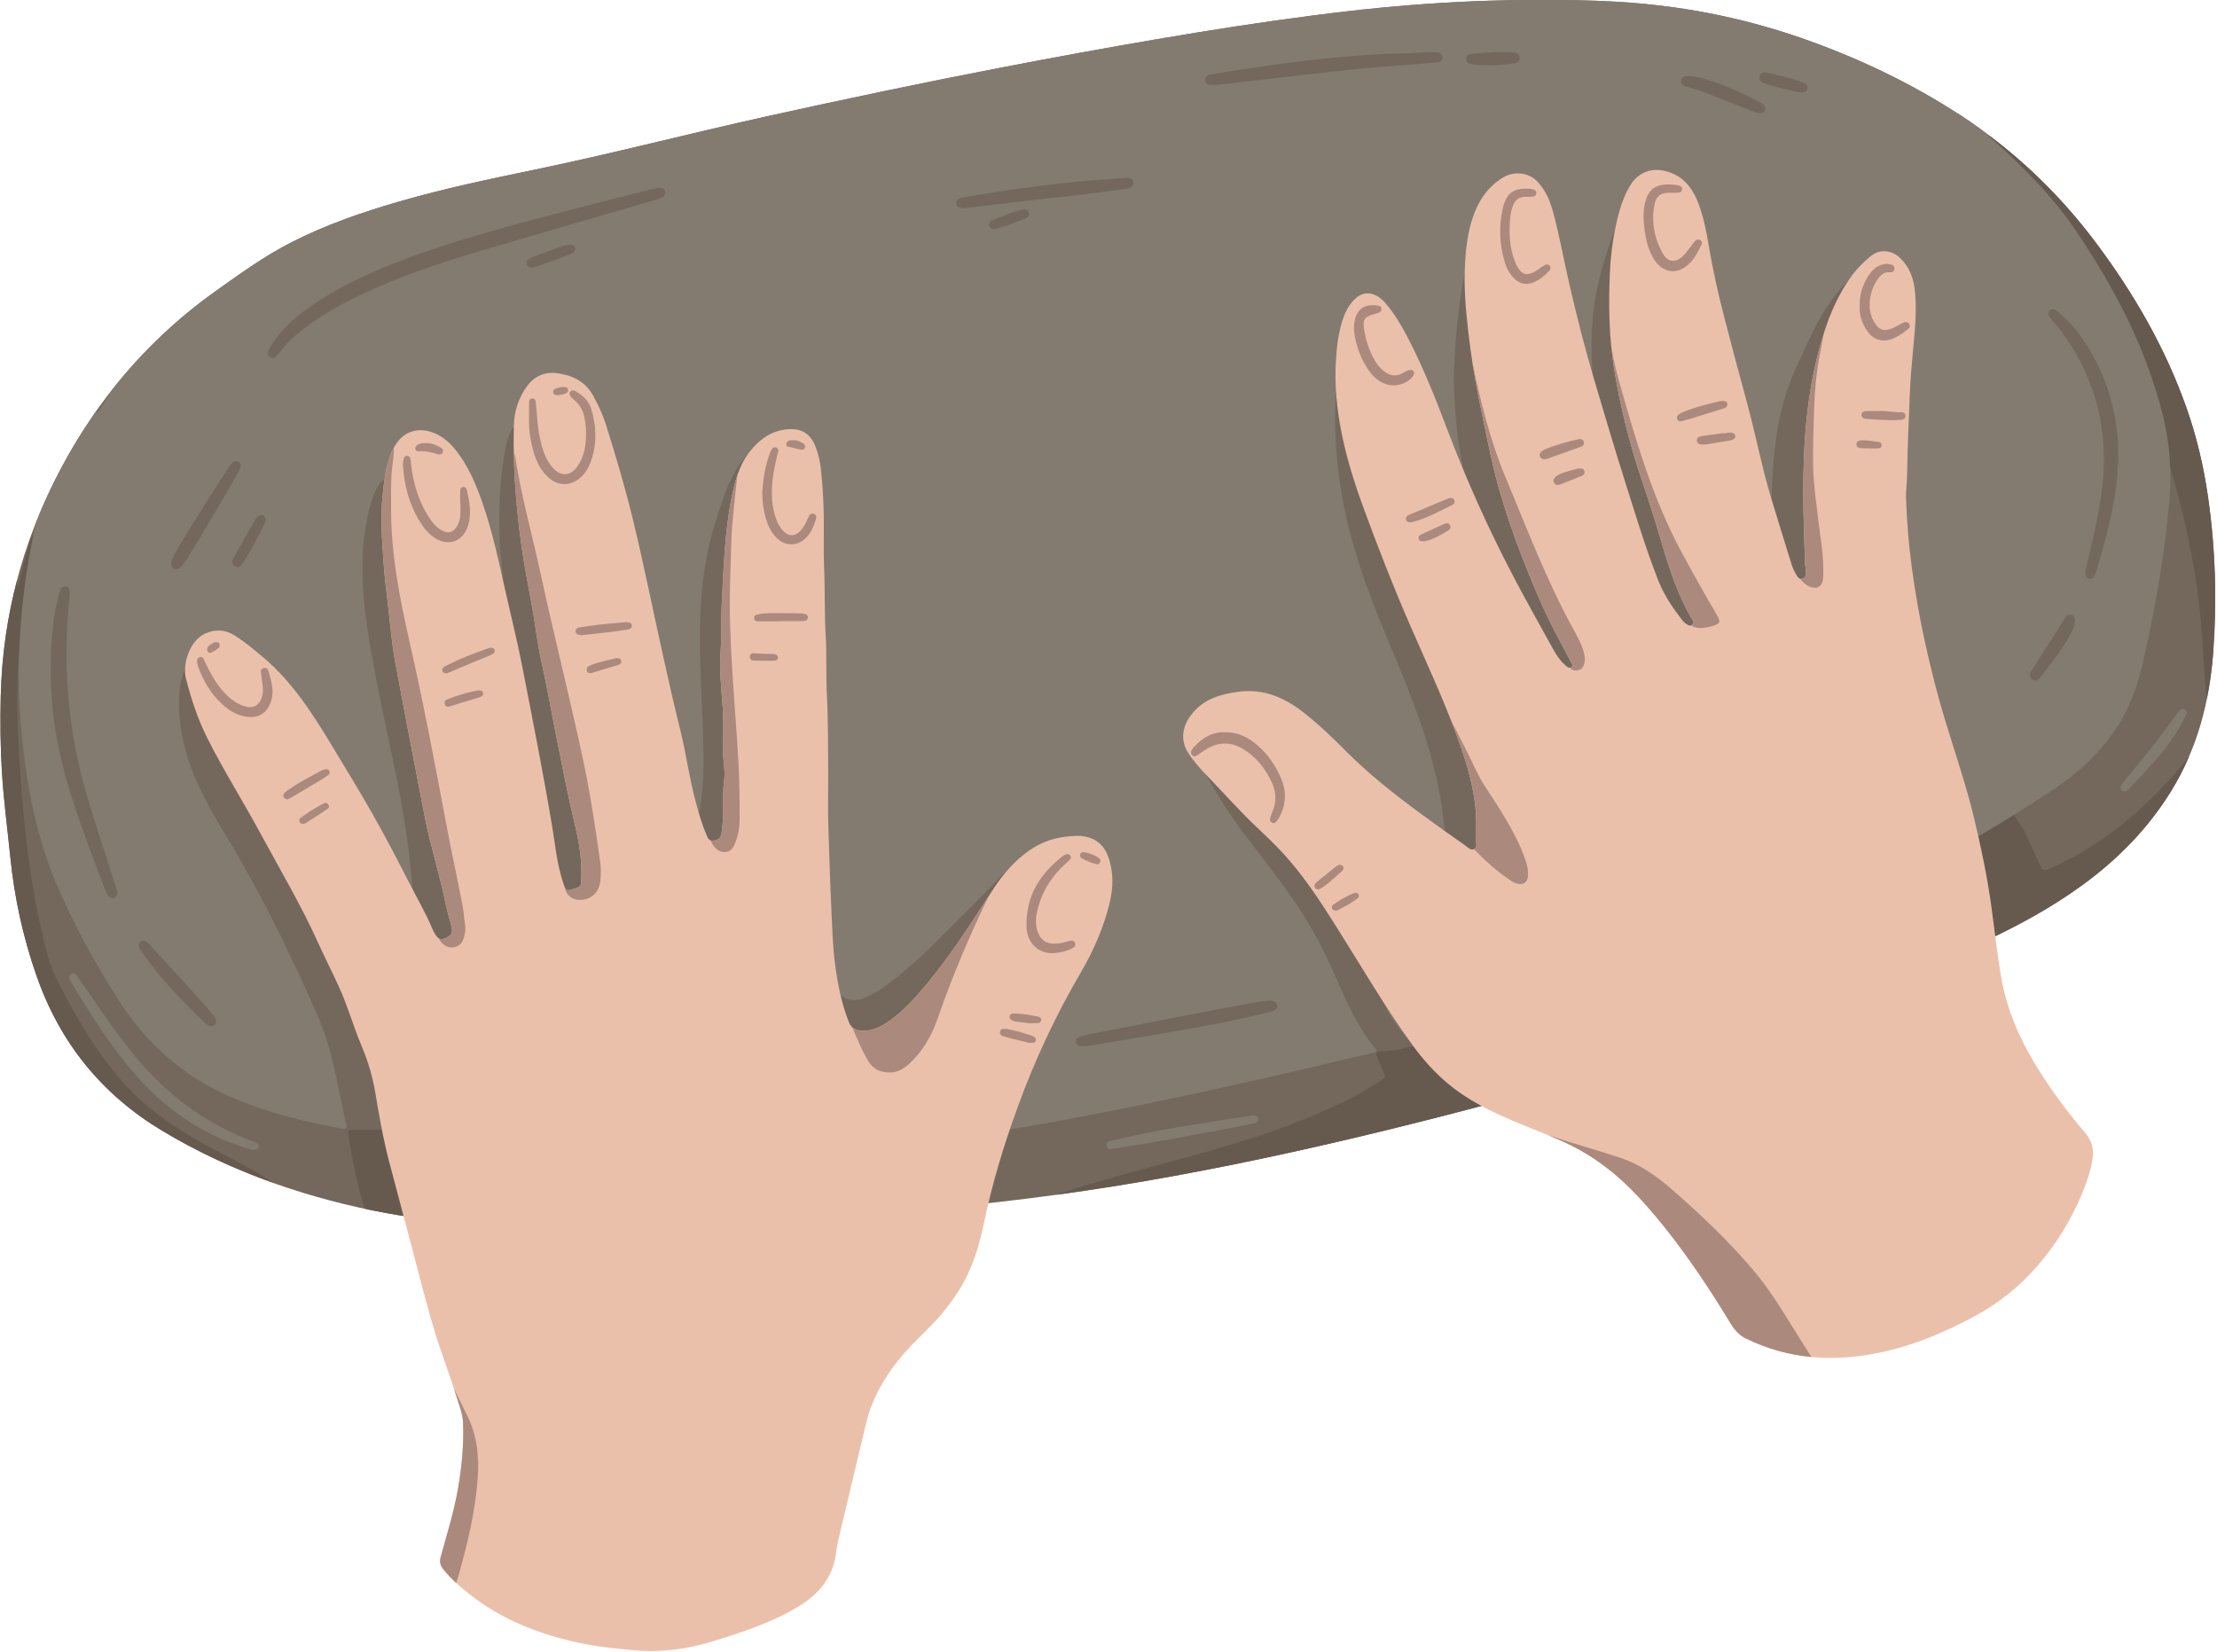 <?xml version="1.0" encoding="UTF-8"?>
<!DOCTYPE svg PUBLIC '-//W3C//DTD SVG 1.0//EN'
          'http://www.w3.org/TR/2001/REC-SVG-20010904/DTD/svg10.dtd'>
<svg height="373.0" preserveAspectRatio="xMidYMid meet" version="1.0" viewBox="-0.1 -0.0 500.5 373.0" width="500.5" xmlns="http://www.w3.org/2000/svg" xmlns:xlink="http://www.w3.org/1999/xlink" zoomAndPan="magnify"
><g id="change1_1"
  ><path d="M499.54,147.373c-0.822,11.108-3.59,21.665-9.505,31.248 c-5.271,8.539-12.172,15.525-20.271,21.381c-8.793,6.358-18.424,11.174-28.352,15.444 c-7.627,3.28-15.389,6.215-23.225,8.952c-24.262,8.473-48.872,15.813-73.66,22.575 c-17.492,4.771-35.069,9.2-52.775,13.105c-17.862,3.94-35.83,7.301-53.963,9.752 c-8.274,1.118-16.565,2.061-24.877,2.854c-7.782,0.743-15.573,1.331-23.372,1.855 c-8.013,0.538-16.036,0.888-24.054,1.331c-10.555,0.583-21.119,0.868-31.683,1.124 c-7.979,0.193-15.956-0.07-23.93-0.518c-8.775-0.494-17.486-1.459-26.089-3.237 c-16.687-3.45-32.545-9.122-47.214-17.917c-13.699-8.213-23.124-19.881-28.4-34.943 c-3.055-8.723-5.018-17.685-5.942-26.87c-0.639-6.359-1.492-12.697-1.889-19.079 c-0.358-5.753-0.408-11.51-0.271-17.274c0.47-19.713,5.84-38.031,15.639-55.086 c8.341-14.519,19.324-26.699,32.951-36.397c5.502-3.915,11.004-7.896,17.054-10.98 c7.754-3.953,15.949-6.769,24.286-9.186c10.059-2.916,20.305-5.067,30.55-7.187 c17.496-3.621,34.785-8.136,52.225-11.996c17.699-3.917,35.434-7.649,53.234-11.08 c11.728-2.26,23.474-4.42,35.248-6.424c11.616-1.977,23.256-3.808,34.945-5.314 c7.336-0.946,14.685-1.781,22.057-2.353c9.59-0.743,19.199-1.203,29.635-1.139 c5.111-0.053,11.027,0.036,16.942,0.377c14.174,0.816,27.989,3.449,41.409,8.089 c12.794,4.423,24.949,10.176,36.301,17.587c11.903,7.77,22.04,17.409,30.548,28.776 c8.572,11.453,15.66,23.725,20.429,37.261c2.308,6.55,3.881,13.285,4.865,20.157 C500.059,123.923,500.409,135.638,499.54,147.373z" fill="#74685C"
  /></g
  ><g id="change2_1"
  ><path d="M494.033,170.861c0.018-0.023,0.036-0.047,0.054-0.07 c-1.149,2.672-2.483,5.287-4.052,7.83c-5.271,8.539-12.172,15.525-20.271,21.381 c-6.765,4.891-14.028,8.866-21.539,12.386c-0.682-0.779-1.222-1.807-1.579-3.153 c-0.997-3.761-0.96-7.633-0.943-11.491c0.011-2.42,0.002-4.841,0.093-7.262 c0.023-0.175-0.131-0.214-0.291-0.191c-0.652,0.091-1.376,0.182-1.54-0.654 c-0.136-0.7,0.491-0.985,1.043-1.198c1.766-0.681,2.759-2.427,4.454-3.211 c0.378-0.175,0.678-0.514,1.051-0.704c0.97-0.495,1.853-0.987,1.54-2.352 c-0.097-0.422,0.165-0.844,0.683-0.903c0.502-0.057,0.79,0.259,0.927,0.694 c0.777,2.483,2.73,4.303,3.723,6.678c0.998,2.386,2.216,4.678,3.263,7.045 c0.447,1.01,1.043,0.794,1.782,0.479c3.559-1.514,6.949-3.343,10.184-5.459 C480.877,185.303,487.922,178.587,494.033,170.861z M498.39,112.262 c-0.984-6.873-2.557-13.607-4.865-20.157c-4.77-13.536-11.857-25.808-20.429-37.261 c-6.926-9.254-14.952-17.34-24.111-24.228c-0.085,0.025-0.171,0.03-0.253,0.08 c-0.781,0.469-1.147,0.084-1.557-0.452c-0.522-0.683-1.041-1.367-1.54-2.062 c-1.021-0.713-2.038-1.43-3.086-2.114c-0.289-0.189-0.584-0.364-0.874-0.55 c0.593,1.367,1.355,2.654,2.206,3.894c2.399,3.495,5.24,6.63,8.076,9.766 c5.284,5.844,10.38,11.838,14.974,18.251c5.891,8.224,10.852,17.011,15.772,25.826 c0.643,1.152,1.283,2.301,1.659,3.585c1.972,6.744,4.004,13.47,5.94,20.224 c2.769,9.662,4.886,19.467,6.076,29.454c0.832,6.974,0.925,14.011,1.656,20.995 c0.014,0.132,0.027,0.265,0.041,0.398c0.708-3.448,1.201-6.96,1.466-10.536 C500.409,135.638,500.059,123.923,498.39,112.262z M43.273,256.744 c-5.738-3.445-11.13-7.319-15.581-12.378c-6.018-6.84-10.616-14.602-14.695-22.699 c-0.904-1.796-1.714-3.631-2.244-5.579c-2.364-8.687-3.882-17.535-4.936-26.463 c-0.848-7.188-1.324-14.409-1.726-21.637c-0.423-7.612-0.445-15.199,0.367-22.792 c0.806-7.524,1.915-14.984,3.932-22.289c0.127-0.461,0.262-0.918,0.232-1.399 c-0.025-0.394-0.168-0.732-0.601-0.825c-0.419-0.09-0.738,0.11-0.909,0.471 c-0.18,0.379-0.304,0.787-0.431,1.189c-1.026,3.264-1.879,6.576-2.67,10.077 c-0.276-0.668-0.155-1.189-0.191-1.69c-2.261,8.521-3.536,17.324-3.753,26.427 c-0.137,5.763-0.087,11.52,0.271,17.274c0.397,6.382,1.249,12.72,1.889,19.079 c0.924,9.185,2.887,18.148,5.942,26.87c5.275,15.062,14.7,26.73,28.4,34.943 c8.066,4.836,16.503,8.698,25.229,11.796c-1.729-1.114-3.478-2.2-5.281-3.203 C52.131,261.475,47.583,259.331,43.273,256.744z M91.168,268.34 c-1.212-3.598-2.336-7.226-3.782-10.896c0.407-0.169,0.703-0.274,0.981-0.412 c0.407-0.202,0.692-0.522,0.63-0.999c-0.071-0.544-0.458-0.807-0.978-0.874 c-0.313-0.04-0.631-0.068-0.946-0.07c-2.428-0.015-4.856-0.037-7.284-0.027 c-1.371,0.006-1.439,0.11-1.225,1.471c0.778,4.956,1.851,9.848,3.113,14.703 c0.162,0.625,0.392,1.173,0.66,1.676c0.484,0.104,0.962,0.226,1.448,0.326 c2.564,0.53,5.139,0.98,7.721,1.375c0.447-0.769,0.632-1.758,0.475-2.891 C91.822,270.573,91.54,269.445,91.168,268.34z M320.754,236.582c-1.018-0.291-2.05-0.463-3.119-0.149 c-1.985,0.583-4.015,0.923-6.09,0.885c-0.919-0.017-1.147,0.398-0.828,1.179 c0.44,1.075,0.922,2.133,1.385,3.199c0.662,1.526,0.677,1.55-0.766,2.475 c-1.289,0.826-2.593,1.636-3.932,2.377c-4.445,2.459-9.074,4.526-13.785,6.418 c-13.08,5.253-26.782,8.479-40.31,12.247c-5.03,1.401-10.019,2.914-14.971,4.541 c17.946-2.445,35.732-5.774,53.413-9.675c14.337-3.162,28.586-6.68,42.777-10.433 c-0.402-1.08-0.917-2.113-1.538-3.114C330.054,241.799,326.25,238.151,320.754,236.582z" fill="#665A4F"
  /></g
  ><g id="change3_1"
  ><path d="M58.261,259.043c-0.1,0.376-0.438,0.544-1.232,0.563 c-0.272-0.07-0.734-0.173-1.187-0.308c-9.772-2.921-17.929-8.371-24.712-15.916 c-5.89-6.551-10.493-14.021-15.111-21.474c-0.083-0.135-0.168-0.27-0.235-0.413 c-0.26-0.552-0.454-1.162,0.147-1.565c0.635-0.426,1.112,0.044,1.453,0.532 c1.542,2.207,3.048,4.439,4.586,6.649c4.044,5.81,8.13,11.594,13.188,16.591 c6.241,6.167,13.467,10.839,21.679,13.961c0.296,0.112,0.595,0.222,0.876,0.365 C58.12,258.235,58.392,258.547,58.261,259.043z M492.317,160.18 c-0.543,0.345-0.882,0.904-1.254,1.415c-2.896,3.972-5.86,7.89-9.029,11.649 c-1.055,1.252-2.096,2.516-3.109,3.802c-0.343,0.435-0.509,1.007-0.011,1.429 c0.487,0.412,0.998,0.172,1.422-0.209c0.275-0.247,0.537-0.51,0.788-0.781 c1.758-1.901,3.557-3.766,5.255-5.719c2.571-2.957,4.918-6.082,6.662-9.617 c0.209-0.423,0.382-0.863,0.521-1.18C493.532,160.167,492.898,159.811,492.317,160.18z M483.484,150.355c-1.432,6.129-3.865,11.85-7.815,16.842c-3.38,4.272-7.433,7.832-11.924,10.844 c-17.405,11.673-35.73,21.605-55.528,28.624c-19.926,7.065-39.974,13.776-60.075,20.329 c-9.197,2.998-18.51,5.608-27.857,8.103c-1.27,0.339-2.03,0.055-2.856-0.891 c-1.925-2.206-3.584-4.582-4.887-7.195c-1.368-2.743-2.736-5.49-3.985-8.288 c-4.279-9.589-10.076-18.198-16.739-26.265c-4.88-5.909-9.724-11.848-14.569-17.787 c-1.622-1.989-2.786-4.23-3.521-6.694c-0.12-0.402-0.274-0.804-0.481-1.167 c-0.311-0.546-0.809-0.84-1.452-0.773c-1.399,0.145-2.812,2.737-2.167,4.012 c3.273,6.473,6.927,12.705,11.337,18.489c3.973,5.211,8.059,10.339,11.718,15.787 c3.314,4.932,6.06,10.154,8.447,15.591c2.655,6.045,5.283,12.119,9.544,17.21 c-0.199,0.534-0.607,0.51-0.953,0.593c-20.143,4.828-40.336,9.432-60.662,13.43 c-11.039,2.171-22.11,4.154-33.266,5.649c-6.751,0.905-13.514,1.659-20.304,2.224 c-9.38,0.782-18.776,1.174-28.18,1.112c-8.718-0.058-17.437-0.348-26.152-0.634 c-5.967-0.196-11.935-0.378-17.902-0.584c-6.44-0.222-12.88-0.509-19.308-0.948 c-5.159-0.352-10.32-0.75-15.448-1.476c-0.798-0.113-1.194-0.31-1.252-1.218 c-0.457-7.167-2.302-14.061-4.203-20.942c-2.361-8.542-6.587-16.235-10.883-23.893 c-4.863-8.668-10.155-17.084-15.179-25.657c-4.624-7.891-8.097-16.266-10.181-25.189 c-0.26-1.113-0.589-2.104-1.571-2.817c-1.066-0.774-1.282-1.849-0.885-3.093 c0.224-0.702,0.356-1.434,0.542-2.149c0.335-1.287,0.059-2.092-0.833-2.388 c-0.886-0.293-1.633,0.141-2.184,1.344c-1.12,2.448-1.515,5.059-1.557,7.717 c-0.111,7.19,1.874,13.883,4.94,20.304c2.259,4.732,5.1,9.137,7.746,13.649 c7.045,12.011,13.067,24.535,18.656,37.271c2.564,5.843,3.828,12.075,5.089,18.296 c0.367,1.812,0.774,3.617,1.151,5.428c0.105,0.503,0.335,1.002,0.15,1.526 c-0.349,0.284-0.733,0.176-1.08,0.112c-8.491-1.56-16.837-3.627-24.796-7.066 c-10.876-4.698-19.331-12.205-25.643-22.156c-5.387-8.493-10.243-17.283-14.116-26.578 c-3.435-8.243-5.486-16.863-6.721-25.693c-1.188-8.495-1.755-17.025-1.466-25.599 c0.342-10.134,1.606-20.107,3.871-29.901c2.133-5.359,4.67-10.603,7.616-15.73 c1.896-3.301,3.947-6.464,6.117-9.521c-0.077,0.246-0.159,0.49-0.2,0.751 c0.982-0.813,1.496-1.971,2.164-3.007c0.564-0.873,1.129-1.745,1.694-2.617 C32.101,79.328,39.814,71.968,48.661,65.673c5.502-3.915,11.004-7.896,17.054-10.98 c7.754-3.953,15.949-6.769,24.286-9.186c10.059-2.916,20.305-5.067,30.55-7.187 c17.496-3.621,34.785-8.136,52.225-11.996c17.699-3.917,35.434-7.649,53.234-11.08 c11.728-2.26,23.474-4.42,35.248-6.424c11.616-1.977,23.256-3.808,34.945-5.314 c7.336-0.946,14.685-1.781,22.057-2.353c9.59-0.743,19.199-1.203,29.635-1.139 c5.111-0.053,11.027,0.036,16.942,0.377c14.174,0.816,27.989,3.449,41.409,8.089 c12.794,4.423,24.949,10.176,36.301,17.587c1.639,1.07,3.236,2.183,4.809,3.323 c7.772,6.784,15.23,13.922,21.062,22.509c8.87,13.06,16.115,26.913,19.894,42.403 c1.576,6.46,1.862,12.94,1.265,19.509C488.458,126.145,486.299,138.309,483.484,150.355z M21.314,93.943c0.148-0.156,0.246-0.335,0.259-0.553C21.367,93.517,21.348,93.734,21.314,93.943z M26.354,201.302c-0.131-0.67-0.344-1.327-0.558-1.978c-2.199-6.67-4.401-13.338-6.376-20.08 c-4.258-14.539-5.386-29.337-3.835-44.372c0.049-0.471,0.06-0.949,0.044-1.422 c-0.017-0.516-0.236-0.933-0.788-1.045c-0.605-0.123-1.056,0.163-1.277,0.696 c-0.241,0.581-0.409,1.198-0.559,1.811c-1.302,5.319-1.671,10.733-1.626,16.188 c-0.107,7.924,1.037,15.682,3.088,23.322c2.415,8.995,5.806,17.65,9.12,26.333 c0.169,0.442,0.378,0.875,0.616,1.284c0.316,0.545,0.784,0.894,1.444,0.678 C26.322,202.495,26.473,201.915,26.354,201.302z M33.516,213.09c-0.328-0.36-0.687-0.657-1.143-0.709 c-0.851-0.031-1.379,0.731-1.022,1.544c0.272,0.62,0.694,1.18,1.089,1.74 c3.888,5.511,8.601,10.289,13.392,14.995c1.145,1.125,2.007,1.318,2.58,0.683 c0.532-0.591,0.344-1.374-0.637-2.511C43.147,223.47,38.29,218.318,33.516,213.09z M53.697,106.617 c0.754-1.313,0.707-2.002,0.015-2.365c-0.683-0.357-1.315-0.038-2.114,1.179 c-1.592,2.426-3.172,4.861-4.722,7.315c-2.564,4.059-5.187,8.082-7.524,12.28 c-0.358,0.643-0.725,1.291-0.821,2.054c0.005,0.548,0.144,1.045,0.677,1.324 c0.55,0.288,1.049,0.101,1.439-0.299c0.402-0.413,0.786-0.86,1.092-1.347 C45.895,120.147,49.808,113.389,53.697,106.617z M59.913,117.508c-0.02-0.602-0.218-0.95-0.644-1.148 c-0.45-0.209-0.823-0.026-1.159,0.262c-0.578,0.494-0.868,1.193-1.234,1.829 c-1.448,2.517-2.882,5.042-4.289,7.582c-0.354,0.638-0.469,1.375,0.3,1.805 c0.714,0.399,1.32,0.079,1.761-0.567c0.119-0.174,0.238-0.349,0.349-0.529 c1.65-2.646,3.119-5.393,4.503-8.186C59.684,118.182,59.808,117.778,59.913,117.508z M104.911,216.084 c-0.063-0.735-0.193-1.468-0.341-2.191c-0.847-4.141-1.721-8.276-2.561-12.417 c-0.556-2.744-1.059-5.498-1.61-8.243c-0.242-1.204-0.775-2.346-2.102-2.481 c-1.239-0.126-1.375-0.814-1.522-1.77c-0.977-6.37-1.984-12.736-2.993-19.101 c-1.944-12.26-4.354-24.449-5.69-36.802c-0.582-5.379-0.626-10.767,0.231-16.122 c0.567-3.544,1.151-7.1,2.883-10.329c0.351-0.655,0.41-1.36-0.21-1.882 c-0.638-0.537-1.381-0.447-2.076-0.062c-0.58,0.322-0.881,0.901-1.196,1.45 c-0.394,0.686-0.61,1.552-1.163,2.055c-1.792,1.629-2.446,3.8-3.063,5.979 c-1.319,4.659-1.853,9.426-1.722,14.214c-0.105,4.879,0.462,9.653,1.206,14.407 c1.538,9.817,3.656,19.523,5.713,29.239c2.555,12.067,4.541,24.192,4.591,36.57 c0.004,0.998,0.181,1.999,0.328,2.991c0.137,0.92,0.479,1.948,1.368,2.182 c1.62,0.428,2.773,1.322,3.905,2.5c0.502,0.523,1.227,0.873,1.705,1.533 c0.741,1.024,1.922,1.325,2.948,0.899C104.48,218.311,105.019,217.333,104.911,216.084z M133.904,207.214c-0.296-3.954-0.842-7.88-1.396-11.804c-1.904-13.502-4.567-26.872-7.033-40.276 c-1.128-6.129-2.291-12.251-2.723-18.489c-0.328-4.741-0.809-9.472-1.233-14.207 c-0.061-0.685-0.147-1.406-0.65-1.917c-0.492-0.5-0.589-1.081-0.65-1.724 c-0.411-4.259-0.67-8.528-0.865-12.801c-0.047-1.025-0.065-2.031-1.142-2.593 c-0.469-0.245-0.46-0.683-0.369-1.106c0.375-1.743,0.52-3.535,1.634-5.075 c0.847-1.172,0.117-2.358-1.322-2.356c-0.934,0.001-1.635,0.42-2.304,1.448 c-1.089,1.671-1.603,3.564-1.955,5.491c-1.288,7.056-1.455,14.169-1.132,21.318 c0.16,3.538,0.842,7.038,0.754,10.583c-0.124,5.032,0.211,10.039,0.775,15.028 c1.727,15.279,3.937,30.49,6.589,45.637c0.465,2.653,0.964,5.303,1.688,7.902 c0.322,1.156,0.8,2.294,2.124,2.515c1.109,0.185,1.417,0.85,1.675,1.778 c0.311,1.118,0.686,2.287,1.741,2.933c0.693,0.424,1.256,0.886,1.715,1.566 c0.545,0.808,1.397,1.113,2.37,0.904c1.017-0.218,1.469-0.99,1.67-1.911 C134.068,209.122,133.974,208.162,133.904,207.214z M118.825,59.688 c0.204,0.593,0.689,0.75,1.419,0.723c0.207-0.06,0.567-0.144,0.912-0.268 c2.332-0.841,4.662-1.689,6.989-2.542c0.345-0.127,0.69-0.27,1.009-0.451 c0.448-0.255,0.705-0.647,0.587-1.183c-0.125-0.568-0.572-0.707-1.079-0.73 c-0.591-0.026-1.151,0.122-1.701,0.317c-2.186,0.777-4.373,1.553-6.556,2.34 c-0.346,0.125-0.692,0.271-1.003,0.463C118.917,58.658,118.619,59.087,118.825,59.688z M150.05,43.224 c-0.177-0.675-0.718-0.856-1.439-0.834c-0.591,0.124-1.268,0.243-1.933,0.411 c-5.122,1.294-10.248,2.575-15.362,3.904c-12.118,3.15-24.251,6.257-36.085,10.394 c-8.451,2.954-16.69,6.372-24.18,11.366c-3.897,2.599-7.446,5.577-9.979,9.6 c-0.252,0.401-0.507,0.811-0.677,1.249c-0.187,0.479-0.08,0.954,0.356,1.276 c0.482,0.357,1.004,0.367,1.448-0.047c0.345-0.321,0.632-0.707,0.925-1.08 c0.947-1.208,1.944-2.362,3.101-3.382c4.81-4.237,10.349-7.293,16.113-9.986 c9.126-4.263,18.695-7.298,28.332-10.128c12.318-3.617,24.655-7.174,36.981-10.764 c0.556-0.162,1.105-0.362,1.636-0.592C149.881,44.356,150.227,43.894,150.05,43.224z M176.072,99.703 c-0.369-0.786-1.265-1.079-2.322-0.728c-1.119,0.372-2.073,1.04-2.991,1.758 c-3.406,2.661-5.503,6.248-6.992,10.198c-1.247,3.309-2.343,6.677-3.26,10.098 c-2.855,10.658-2.821,21.53-2.383,32.427c0.261,6.492,0.646,12.978,0.601,19.48 c-0.047,6.784-1.016,13.371-4.082,19.523c-0.164,0.329-0.304,0.678-0.401,1.032 c-0.312,1.133-0.036,1.979,0.738,2.346c0.797,0.379,1.639,0.135,2.359-0.757 c0.555-0.688,1.05-1.424,1.796-2.446c0.183,1.665,0.167,2.928,0.128,4.194 c-0.027,0.844-0.037,1.692,0.008,2.535c0.045,0.821,0.439,1.438,1.327,1.507 c0.887,0.069,1.361-0.472,1.541-1.283c0.114-0.515,0.245-1.043,0.241-1.564 c-0.023-2.884,0.772-5.637,1.283-8.437c0.313-1.713,0.542-3.444,0.734-5.175 c0.764-6.89,0.882-13.807,0.845-20.73c-0.015-2.851-0.006-5.698,0.368-8.541 c0.318-2.409,0.707-4.804,1.105-7.199c0.234-1.407,0.046-1.837-1.265-2.268 c-0.813-0.268-0.706-0.813-0.718-1.365c-0.147-6.551-0.252-13.097,0.301-19.641 c0.558-6.596,2.268-12.78,6.134-18.246c1.149-1.625,2.153-3.373,4.152-4.215 C176.183,101.843,176.46,100.53,176.072,99.703z M236.468,191.284c-0.531-0.709-1.463-0.841-2.381-0.044 c-2.735,2.377-5.904,4.182-8.442,6.843c-4.923,5.162-10.019,10.159-15.065,15.203 c-3.106,3.104-6.399,6.002-9.907,8.646c-1.901,1.433-3.883,2.741-6.158,3.544 c-1.675,0.591-3.208,0.478-4.615-0.686c-0.363-0.301-0.77-0.567-1.193-0.776 c-1.969-0.971-3.934-0.001-4.326,2.154c-0.103,0.563-0.102,1.163-0.044,1.735 c0.483,4.789,4.646,8.544,9.466,8.569c1.997-0.001,3.856-0.565,5.646-1.398 c1.637-0.762,3.127-1.764,4.564-2.848c3.426-2.584,6.502-5.564,9.599-8.518 c0.736-0.702,1.499-1.526,0.883-2.622c-0.429-0.763-0.118-1.186,0.365-1.634 c1.954-1.812,3.429-4.011,4.988-6.142c0.565-0.771,1.114-1.549,0.947-2.601 c-0.104-0.657,0.373-1.064,0.739-1.51c1.004-1.226,2.049-2.423,3-3.689 c1.908-2.54,3.927-4.976,6.272-7.13c1.712-1.573,3.428-3.142,5.122-4.734 C236.819,192.809,236.985,191.974,236.468,191.284z M223.197,50.936 c0.158,0.6,0.625,0.805,1.389,0.788c2.232-0.75,4.668-1.432,6.978-2.467 c0.53-0.237,0.783-0.738,0.543-1.319c-0.27-0.652-0.888-0.776-1.467-0.624 c-2.345,0.618-4.59,1.528-6.816,2.476C223.361,49.988,223.054,50.39,223.197,50.936z M238.369,44.592 c5.033-0.53,10.051-1.166,15.063-1.865c0.417-0.058,0.841-0.114,1.241-0.239 c0.642-0.201,1.176-0.557,1.094-1.34c-0.085-0.81-0.708-0.967-1.378-1.01 c-0.209-0.013-0.421,0.017-0.631,0.036c-4.305,0.387-8.624,0.593-12.925,1.061 c-7.655,0.833-15.269,1.937-22.86,3.216c-0.575,0.097-1.164,0.172-1.663,0.478 c-0.804,0.493-0.749,1.456,0.08,1.898c0.338,0.18,0.706,0.198,1.113,0.191 c1.118-0.133,2.27-0.271,3.422-0.406C226.739,45.933,232.548,45.205,238.369,44.592z M245.497,233.586 c-0.67,0.131-1.337,0.32-1.975,0.562c-0.534,0.203-0.863,0.632-0.716,1.25 c0.128,0.538,0.547,0.75,1.064,0.783c0.263,0.017,0.528,0.003,1.145,0.003 c0.28-0.038,0.909-0.109,1.533-0.213c5.365-0.89,10.735-1.757,16.093-2.687 c7.858-1.365,15.713-2.748,23.455-4.696c0.46-0.116,0.922-0.24,1.364-0.41 c0.48-0.184,0.805-0.551,0.769-1.086c-0.04-0.595-0.426-0.947-0.995-1.087 c-0.521-0.128-1.052-0.103-1.576-0.03c-0.994,0.139-1.989,0.273-2.976,0.449 C270.255,228.646,257.886,231.169,245.497,233.586z M398.103,18.773 c2.703,0.879,5.462,1.541,8.071,2.067c0.851,0.072,1.508,0.001,1.733-0.739 c0.258-0.848-0.321-1.283-1.013-1.516c-2.693-0.91-5.44-1.626-8.223-2.196 c-0.689-0.141-1.292,0.064-1.497,0.805C396.951,17.995,397.362,18.532,398.103,18.773z M330.873,13.285 c-0.03,0.805,0.537,1.037,1.211,1.198c1.251,0.298,2.517,0.242,4.203,0.257 c1.489,0.126,3.366-0.251,5.257-0.404c0.692-0.056,1.4-0.334,1.414-1.214 c0.016-0.965-0.701-1.194-1.485-1.3c-0.052-0.007-0.105-0.012-0.158-0.014 c-3.064-0.129-6.118,0.069-9.168,0.327C331.465,12.194,330.902,12.499,330.873,13.285z M300.269,16.223 c5.455-0.636,10.922-1.12,16.4-1.501c2.475-0.172,4.946-0.407,7.419-0.613 c0.729-0.061,1.433-0.218,1.45-1.121c0.019-1.015-0.762-1.156-1.538-1.185 c-0.844-0.032-1.69-0.007-2.195-0.007c-2.083,0.108-3.823,0.256-5.564,0.279 c-5.552,0.072-11.08,0.535-16.597,1.079c-7.094,0.699-14.152,1.713-21.198,2.794 c-1.827,0.28-3.646,0.612-5.461,0.962c-0.626,0.121-1.062,0.542-0.998,1.229 c0.064,0.685,0.557,1.002,1.207,1.019c0.685,0.018,1.378,0.024,2.058-0.053 C283.592,18.155,291.931,17.195,300.269,16.223z M339.805,198.919c0.006-3.596-0.175-7.186-0.451-10.769 c-0.432-5.623-2.203-10.854-4.762-15.837c-4.686-9.125-8.976-18.435-13.016-27.861 c-5.155-12.027-9.398-24.354-12.004-37.2c-0.308-1.519-1.066-2.85-1.384-4.347 c-0.144-0.68-0.715-1.068-1.429-1.021c-0.805,0.052-1.005-0.41-1.048-1.056 c-0.107-1.635-0.231-3.269-0.303-4.905c-0.326-7.431,0.089-14.789,2.192-21.979 c0.118-0.404,0.234-0.817,0.278-1.234c0.085-0.82-0.195-1.486-1.041-1.731 c-0.782-0.226-1.334,0.173-1.689,0.841c-0.222,0.418-0.411,0.861-0.553,1.312 c-0.461,1.461-0.962,2.914-1.325,4.4c-2.597,10.649-2.382,21.379-0.778,32.126 c1.412,9.458,4.256,18.523,7.729,27.409c3.136,8.023,6.704,15.873,9.613,23.987 c3.823,10.664,6.537,21.54,6.395,32.973c-0.009,0.736,0.068,1.482,0.191,2.209 c0.239,1.403,1.293,1.918,2.571,1.293c0.231-0.113,0.428-0.296,0.788-0.552 c0.711,2.145,1.267,4.153,1.13,6.322c-0.103,1.632-0.067,3.278,0.013,4.913 c0.054,1.104,0.685,1.762,1.49,1.742c0.994-0.025,1.31-0.717,1.476-1.565 c0.256-1.31,0.179-2.633,0.22-3.953c0.015-0.475,0.01-0.953,0.068-1.424 c0.06-0.486,0.424-0.722,0.873-0.782c0.518-0.069,0.566,0.373,0.67,0.715 c0.123,0.404,0.193,0.825,0.332,1.223c0.407,1.169,1.241,1.761,2.231,1.612 c0.929-0.14,1.484-0.832,1.522-2.105C339.851,202.092,339.802,200.505,339.805,198.919z M360.612,158.688c-0.221-0.528-0.568-1.01-0.897-1.485c-2.165-3.123-4.564-6.091-6.208-9.554 c-1.291-2.72-2.618-5.423-3.921-8.138c-3.681-7.672-7.184-15.407-9.546-23.623 c-3.108-10.813-5.022-21.812-5.555-33.047c-0.327-6.886,0.222-13.723,1.323-20.52 c0.103-0.637,0.228-1.286-0.09-1.863c-0.426-0.775-0.291-1.504-0.063-2.287 c1.167-4.018,2.666-7.903,4.523-11.654c0.53-1.07,0.368-1.956-0.348-2.414 c-0.733-0.469-1.565-0.203-2.297,0.752c-0.224,0.293-0.417,0.611-0.615,0.923 c-2.601,4.089-4.559,8.471-5.719,13.173c-2.162,8.765-2.735,17.723-3.091,25.82 c0.1,6.861,0.564,12.803,1.66,18.689c2.433,13.078,7.413,25.195,13.865,36.752 c2.78,4.979,5.955,9.734,8.409,14.899c0.611,1.286,1.319,2.529,2.023,3.769 c0.494,0.871,1.201,1.555,2.28,1.413c0.773-0.102,1.414-0.054,2.079,0.403 c0.562,0.386,1.228,0.318,1.77-0.137C360.796,160.056,360.898,159.371,360.612,158.688z M390.263,153.494c-0.266-0.746-0.582-1.474-0.876-2.21c-1.625-4.073-3.433-8.076-4.734-12.273 c-0.331-1.069-0.519-2.165-1.754-2.642c-0.405-0.156-0.501-0.656-0.66-1.047 c-4.175-10.226-8.353-20.451-11.965-30.895c-0.88-2.544-1.837-5.07-2.303-7.74 c-2.103-12.063-2.425-24.162-0.822-36.313c0.401-3.044,1.226-5.979,2.063-8.906 c0.568-1.985,1.669-3.755,3.049-5.326c0.925-1.054,0.839-2.172-0.167-2.636 c-1.784-0.824-3.424-0.225-4.367,1.473c-2.529,4.556-4.311,9.417-5.813,14.377 c-3.301,10.904-3.422,21.956-1.363,33.094c1.051,5.684,3.025,11.105,4.614,16.638 c4.185,14.571,9.842,28.566,16.26,42.271c1.222,2.61,2.958,2.761,4.618,0.358 c0.458,1.018,0.868,1.982,1.323,2.925c0.748,1.551,1.561,2.091,2.444,1.673 C390.651,155.917,390.807,155.017,390.263,153.494z M396.925,22.934 c-2.912-1.504-5.876-2.897-8.941-4.061c-2.177-0.827-4.405-1.477-6.66-1.703 c-0.879,0.019-1.766-0.053-1.895,1.051c-0.115,0.979,0.639,1.2,1.382,1.416 c1.216,0.354,2.449,0.671,3.63,1.124c3.797,1.456,7.57,2.974,11.358,4.453 c1.366,0.533,2.243,0.405,2.548-0.314C398.638,24.214,398.213,23.6,396.925,22.934z M422.367,61.584 c-0.501-0.725-1.246-0.741-1.99-0.437c-1.241,0.507-2.281,1.324-3.238,2.244 c-2.071,1.99-3.759,4.285-5.31,6.689c-2.331,3.613-3.928,7.601-5.787,11.451 c-2.566,5.315-4.256,10.926-5.071,16.776c-1.324,9.508-1.447,19.063-0.892,28.63 c0.122,2.101,0.221,4.257,1.151,6.198c0.499,1.043,0.667,2.079,0.703,3.202 c0.055,1.742,0.177,3.482,0.311,5.22c0.098,1.28,0.674,2.005,1.56,2.075 c0.967,0.077,1.615-0.593,1.859-1.963c0.074-0.414,0.089-0.84,0.114-1.261 c0.04-0.667,0.065-1.336,0.096-2.004c0.197,0.17,0.24,0.323,0.289,0.474 c0.471,1.465,0.994,1.938,1.989,1.803c0.942-0.128,1.375-0.791,1.492-2.287 c0.008-0.105,0.007-0.211,0.016-0.317c0.468-5.541,0.305-11.089,0.208-16.637 c-0.029-1.689-0.173-3.387-0.052-5.066c0.422-5.857,1.557-11.617,2.507-17.401 c0.376-2.293,0.85-4.571,1.153-6.873c0.249-1.892-0.574-2.509-2.403-1.992 c-0.084,0.024-0.187-0.019-0.374-0.043c0.72-5.137,1.854-10.163,3.753-15 c0.252-0.641,0.645-1.206,1.071-1.752c1.079-1.383,2.266-2.626,3.769-3.582 c1.247-0.793,1.26-1.588,0.218-2.702c-0.147-0.157-0.316-0.278-0.191-0.664 c0.724-0.951,1.788-1.743,2.752-2.639C422.716,63.128,422.899,62.355,422.367,61.584z M468.325,140.209 c-0.004-0.598-0.035-1.205-0.732-1.421c-0.66-0.204-1.112,0.159-1.465,0.67 c-0.18,0.26-0.332,0.539-0.501,0.807c-1.443,2.272-2.883,4.546-4.331,6.815 c-0.937,1.469-1.895,2.923-2.82,4.399c-0.396,0.631-0.537,1.323,0.137,1.85 c0.76,0.595,1.437,0.203,1.918-0.423c2.503-3.265,5.148-6.436,7.01-10.143 C467.943,141.963,468.293,141.132,468.325,140.209z M478.126,102.663 c-0.056-7.905-1.858-15.477-5.796-22.499c-2.003-3.572-4.399-6.836-7.533-9.514 c-0.649-0.554-1.295-1.224-2.21-0.546c-0.592,0.439-0.368,1.115,0.54,2.148 c0.836,0.951,1.674,1.908,2.413,2.934c8.217,11.407,10.812,24.086,8.554,37.868 c-0.812,4.955-1.989,9.829-3.129,14.712c-0.145,0.622-0.268,1.238-0.218,1.878 c0.041,0.534,0.303,0.909,0.836,1.014c0.463,0.091,0.857-0.126,1.068-0.519 c0.248-0.46,0.447-0.957,0.593-1.46c0.617-2.13,1.222-4.264,1.804-6.404 C476.786,115.889,478.075,109.43,478.126,102.663z M282.847,251.841 c-0.315,0.037-0.579,0.061-0.839,0.101c-3.49,0.536-6.984,1.045-10.468,1.617 c-6.712,1.101-13.429,2.184-20.031,3.852c-0.747,0.189-1.976,0.123-1.737,1.35 c0.222,1.141,1.27,0.635,1.99,0.524c8.755-1.354,17.455-3.016,26.16-4.649 c1.709-0.321,3.41-0.686,5.111-1.048c0.571-0.122,1.001-0.437,0.875-1.095 C283.794,251.902,283.291,251.847,282.847,251.841z" fill="#837B70"
  /></g
  ><g id="change4_1"
  ><path d="M250.029,193.278c1.325,3.55,1.22,7.164,0.331,10.763 c-1.353,5.48-3.61,10.636-6.441,15.472c-5.681,9.703-10.409,19.821-14.255,30.378 c-3.134,8.6-5.79,17.33-7.645,26.296c-0.793,3.832-1.85,7.568-3.475,11.151 c-1.501,3.308-3.541,6.234-5.816,9.03c-2.175,2.674-4.757,4.954-7.129,7.436 c-3.797,3.973-6.898,8.4-8.937,13.538c-0.863,2.174-1.346,4.449-1.887,6.708 c-1.882,7.861-3.735,15.729-5.611,23.591c-0.246,1.031-0.392,2.072-0.532,3.12 c-0.703,5.28-3.768,9.003-8.104,11.711c-5.463,3.412-11.526,5.497-17.625,7.448 c-2.869,0.918-5.769,1.747-8.75,2.22c-3.711,0.59-7.417,0.77-11.195,0.429 c-4.214-0.38-8.412-0.81-12.537-1.711c-8.927-1.951-17.307-5.209-24.544-10.941 c-2.103-1.666-4.138-3.44-5.847-5.553c-0.729-0.902-0.96-1.699-0.634-2.883 c1.413-5.143,3.022-10.242,3.923-15.514c0.838-4.903,1.331-9.837,1.115-14.818 c-0.069-1.596-0.614-3.104-1.074-4.62c-1.566-5.159-3.553-10.177-5.142-15.331 c-2.041-6.62-3.684-13.344-5.46-20.033c-1.667-6.281-3.336-12.562-4.99-18.846 c-1.386-5.265-2.291-10.629-3.209-15.988c-0.592-3.46-1.603-6.786-2.958-10.007 c-1.456-3.461-2.572-7.045-3.928-10.543c-1.646-4.247-3.842-8.234-5.701-12.38 c-3.941-8.786-8.846-17.065-13.424-25.52c-3.9-7.203-8.299-14.125-11.951-21.46 c-2.103-4.224-3.56-8.703-4.727-13.26c-0.776-3.032,0.727-8.454,4.315-10.096 c2.352-1.076,4.534-0.918,6.633,0.377c2.295,1.415,4.353,3.162,6.418,4.899 c6.795,5.716,11.434,13.09,15.934,20.574c2.968,4.935,5.995,9.838,8.827,14.85 c2.78,4.921,5.419,9.926,7.981,14.965c1.891,3.719,4.015,7.324,5.628,11.184 c0.102,0.243,0.23,0.476,0.362,0.705c0.961,1.668,1.51,1.781,3.151,0.857 c0.973-0.549,0.904-1.379,0.718-2.201c-0.373-1.647-0.931-3.255-1.259-4.91 c-1.347-6.79-3.525-13.38-4.832-20.177c-2.253-11.715-4.545-23.424-6.697-35.158 c-0.675-3.678-0.976-7.425-1.405-11.146c-0.429-3.718-0.93-7.434-1.17-11.166 c-0.314-4.893-0.724-9.788-0.209-14.71c0.253-2.422,0.486-4.835,1.108-7.187 c0.515-1.948,1.236-3.812,2.568-5.392c2.17-2.575,5.287-2.749,7.939-1.673 c2.007,0.814,3.583,2.196,4.922,3.885c2.77,3.493,4.484,7.522,5.94,11.674 c2.383,6.798,3.842,13.84,5.421,20.85c1.196,5.308,2.518,10.591,3.561,15.928 c2.367,12.121,4.773,24.235,6.818,36.416c0.62,3.695,0.971,7.436,1.981,11.06 c0.213,0.763,0.419,1.531,0.695,2.271c0.464,1.244,0.637,1.312,1.865,0.955 c0.152-0.044,0.303-0.093,0.454-0.143c1.52-0.503,1.516-0.546,1.586-2.108 c0.181-4.049-0.392-8.028-1.336-11.929c-1.666-6.88-2.997-13.824-4.38-20.762 c-1.104-5.538-2.065-11.104-3.3-16.619c-0.886-3.957-1.333-8.011-2.038-12.01 c-0.806-4.571-1.752-9.118-2.404-13.716c-0.519-3.657-0.919-7.323-1.238-11.006 c-0.474-5.483-0.655-10.967-0.521-16.459c0.081-3.3,1.123-6.392,3.096-9.006 c1.61-2.134,3.97-3.162,6.716-2.776c3.508,0.493,6.412,1.921,8.192,5.245 c1.103,2.06,2.081,4.137,2.784,6.37c2.238,7.109,4.354,14.249,6.109,21.495 c2.512,10.373,4.585,20.842,6.913,31.255c1.176,5.259,2.34,10.52,3.655,15.747 c1.405,5.582,2.125,11.313,3.638,16.873c0.666,2.449,1.372,4.884,2.367,7.223 c0.306,0.72,0.587,1.508,1.678,1.317c1.178-0.207,1.583-0.596,1.763-1.877 c0.243-1.728,0.361-3.461,0.354-5.21c-0.008-2.162-0.097-4.324,0.204-6.488 c0.301-2.157-0.238-4.314-0.231-6.481c0.011-3.594,0.149-7.206-0.144-10.779 c-0.324-3.955-0.699-7.906-0.427-11.858c0.255-3.699,0.074-7.399,0.276-11.088 c0.433-7.899,0.636-15.827,2.212-23.618c0.736-3.639,1.646-7.243,3.977-10.258 c2.32-3.002,5.228-5.09,9.174-5.235c2.839-0.104,4.69,1.191,5.742,3.83 c0.63,1.581,1.047,3.232,1.233,4.908c0.395,3.566,0.621,7.151,0.681,10.739 c0.066,4.017-0.093,8.042,0.082,12.053c0.22,5.017,0.048,10.044,0.35,15.048 c0.271,4.493,0.046,8.983,0.274,13.466c0.302,5.968,0.243,11.937,0.297,17.907 c0,3.912-0.114,7.829,0.026,11.736c0.22,6.12,0.378,12.244,0.668,18.359 c0.2,4.21,0.296,8.434,0.839,12.629c0.586,4.521,1.436,8.961,3.141,13.218 c0.513,1.281,1.417,1.755,2.654,1.883c2.42,0.251,4.439-0.753,6.334-2.076 c3.326-2.321,6.003-5.311,8.573-8.407c5.585-6.727,10.259-14.091,15.004-21.407 c2.146-3.308,4.69-6.274,7.894-8.588c2.61-1.885,5.555-3.009,8.794-3.318 c1.366-0.13,2.694-0.289,4.085-0.005C247.457,189.389,249.125,190.856,250.029,193.278z M470.649,255.758c-3.794-4.405-7.255-9.079-10.37-13.997c-4.137-6.532-7.272-13.47-8.606-21.146 c-0.922-5.304-1.479-10.657-2.215-15.986c-0.926-6.7-2.314-13.319-3.893-19.894 c-1.828-7.613-4.393-15.01-6.656-22.495c-1.623-5.366-2.992-10.799-4.217-16.26 c-1.339-5.973-2.412-12.001-3.224-18.082c-0.686-5.137-1.098-10.28-1.275-15.45 c-0.058-1.691,0.218-3.377,0.241-5.054c0.085-6.284,0.383-12.556,0.631-18.834 c0.134-3.383,0.466-6.74,0.772-10.1c0.407-4.473,0.873-8.924,0.278-13.421 c-0.346-2.61-1.295-4.871-3.181-6.727c-1.923-1.892-4.667-2.167-6.725-0.473 c-1.545,1.272-2.978,2.691-4.183,4.317c-3.518,4.749-5.61,10.148-7.188,15.777 c-2.41,8.593-3.431,17.394-3.727,26.281c-0.257,7.713-0.003,15.425,0.316,23.134 c0.028,0.683,0.187,1.361,0.208,2.044c0.017,0.558-0.217,1.062-0.783,1.261 c-0.623,0.219-1.006-0.209-1.293-0.663c-0.51-0.805-0.923-1.664-1.206-2.579 c-1.544-4.998-3.108-9.991-4.62-14.998c-2.139-7.086-3.489-14.372-5.443-21.507 c-1.773-6.473-3.497-12.959-5.174-19.457c-1.347-5.217-2.528-10.47-3.418-15.792 c-0.557-3.331-1.199-6.663-2.419-9.837c-1.052-2.738-2.633-5.127-5.334-6.443 c-3.778-1.841-7.814-1.296-10.154,2.708c-1.025,1.754-1.741,3.611-2.285,5.549 c-1.261,4.495-1.936,9.118-2.153,13.743c-0.342,7.278-0.229,14.568,0.932,21.806 c1.402,8.737,3.561,17.277,6.413,25.648c1.602,4.703,3.071,9.446,4.484,14.211 c1.681,5.671,3.535,11.303,6.534,16.468c0.264,0.454,0.875,1.043,0.256,1.538 c-0.589,0.472-1.188-0.047-1.703-0.414c-0.17-0.121-0.323-0.277-0.452-0.442 c-2.187-2.798-4.2-5.714-5.511-9.034c-2.971-7.526-5.267-15.285-7.717-22.987 c-2.387-7.502-4.588-15.063-6.837-22.609c-2.084-6.99-3.853-14.063-5.508-21.166 c-1.271-5.454-2.225-10.98-3.697-16.387c-0.697-2.559-1.631-4.951-3.534-6.979 c-2.159-2.3-5.519-2.304-7.7-1.014c-2.576,1.524-4.456,3.694-5.785,6.355 c-2.053,4.11-2.609,8.574-2.882,13.06c-0.305,5.017,0.107,10.032,0.674,15.014 c0.597,5.242,1.382,10.465,2.458,15.636c1.141,5.482,2.189,10.987,3.517,16.424 c2.035,8.331,5.059,16.341,8.252,24.29c2.111,5.257,4.503,10.371,7.276,15.31 c0.646,1.152,1.226,2.341,1.841,3.51c0.176,0.334,0.398,0.685,0.022,0.995 c-0.335,0.276-0.707,0.148-1.019-0.085c-0.253-0.189-0.476-0.418-0.707-0.634 c-1.02-0.95-1.762-2.119-2.425-3.316c-3.12-5.64-6.287-11.256-9.266-16.97 c-5.476-10.506-10.336-21.297-14.536-32.379c-2.679-7.069-5.447-14.099-8.936-20.819 c-1.463-2.817-3.056-5.559-5.136-7.98c-1.778-2.07-4.704-3.514-7.424-0.352 c-0.886,1.03-1.506,2.156-1.966,3.402c-1.241,3.362-1.615,6.897-1.802,10.42 c-0.267,5.021,0.198,10.016,1.129,14.966c1.127,5.992,2.927,11.784,5.014,17.502 c3.299,9.036,6.79,18,10.633,26.814c3.97,9.104,8.2,18.094,11.46,27.492 c2.035,5.868,3.594,11.827,3.44,18.11c0,0.952,0.036,1.905-0.012,2.854 c-0.036,0.712,0.319,1.67-0.417,2.058c-0.792,0.418-1.467-0.406-2.069-0.826 c-3.335-2.326-6.641-4.696-9.919-7.102c-5.922-4.347-11.683-8.869-16.892-14.095 c-3.086-3.096-6.245-6.149-9.708-8.854c-4.32-3.375-9.044-5.385-14.664-4.632 c-3.961,0.53-7.65,1.572-10.348,4.837c-2.112,2.555-2.984,5.742-1.009,8.894 c1.193,1.904,2.684,3.55,4.209,5.134c3.956,4.111,7.737,8.395,11.917,12.289 c1.544,1.438,3.041,2.911,4.505,4.437c5.052,5.267,8.986,11.34,12.847,17.457 c5.639,8.934,10.952,18.076,17.147,26.65c2.356,3.26,5.028,6.255,8.132,8.839 c4.48,3.73,9.652,6.244,14.967,8.496c3.94,1.67,7.982,3.119,11.844,4.951 c6.215,2.949,11.521,7.096,16.233,12.185c4.978,5.377,9.352,11.167,13.471,17.184 c2.418,3.533,4.717,7.144,6.932,10.809c0.923,1.527,1.92,2.954,3.662,3.812 c9.183,4.523,18.808,5.339,28.738,3.526c8.246-1.506,15.909-4.664,23.232-8.654 c5.241-2.855,9.841-6.573,13.774-11.065c4.206-4.804,7.541-10.17,10.04-16.055 c1.098-2.587,2.036-5.218,2.503-7.999C472.643,259.62,472.266,257.636,470.649,255.758z" fill="#EBC0AB"
  /></g
  ><g id="change5_1"
  ><path d="M234.944,230.386c-0.084,0.427-0.413,0.594-0.812,0.609 c-0.474,0.018-0.949,0.004-1.423,0.004c-0.002,0.022-0.003,0.044-0.005,0.066 c-1.202-0.144-2.406-0.273-3.604-0.445c-0.302-0.043-0.602-0.193-0.872-0.349 c-0.361-0.208-0.476-0.565-0.363-0.956c0.101-0.346,0.401-0.483,0.736-0.487 c1.96-0.026,3.88,0.302,5.783,0.727C234.755,229.64,235.03,229.944,234.944,230.386z M303.073,195.577c-0.345-0.46-0.808-0.404-1.267-0.16c-0.092,0.049-0.177,0.113-0.259,0.178 c-1.43,1.149-2.859,2.299-4.286,3.451c-0.245,0.198-0.476,0.411-0.555,0.739 c-0.143,0.598,0.235,1.066,0.954,1.015c0.172-0.089,0.468-0.204,0.72-0.381 c0.557-0.392,1.113-0.789,1.631-1.23c0.958-0.814,1.899-1.648,2.823-2.5 C303.152,196.398,303.394,196.003,303.073,195.577z M325.854,118.322 c-1.678,0.756-3.346,1.533-5.019,2.298c-0.477,0.218-0.816,0.541-0.649,1.1 c0.153,0.51,0.631,0.473,1.256,0.5c1.815-0.326,3.54-1.334,5.255-2.356 c0.477-0.284,0.87-0.697,0.543-1.294C326.914,117.974,326.356,118.096,325.854,118.322z M328.185,112.864c-0.321-0.596-0.908-0.502-1.397-0.301c-2.968,1.221-5.923,2.474-8.881,3.72 c-0.435,0.183-0.696,0.511-0.589,0.991c0.129,0.573,0.59,0.677,1.086,0.659 c0.17-0.037,0.325-0.067,0.478-0.106c3.14-0.799,5.94-2.397,8.825-3.789 C328.158,113.821,328.468,113.391,328.185,112.864z M373.527,58.868c1.434,2.079,3.718,2.91,5.778,1.984 c2.483-1.116,3.661-3.396,4.751-5.705c0.172-0.365,0.043-0.735-0.333-0.951 c-0.357-0.205-0.736-0.176-1.031,0.091c-0.27,0.244-0.475,0.56-0.703,0.849 c-0.653,0.828-1.244,1.715-1.966,2.478c-1.708,1.802-3.616,1.696-4.801-0.474 c-1.924-3.525-2.616-7.336-1.726-11.316c0.334-1.495,1.31-2.199,2.84-2.292 c0.684-0.042,1.372-0.015,2.058-0.026c0.538-0.009,1.153-0.008,1.241-0.691 c0.102-0.796-0.595-0.92-1.15-1.024c-0.618-0.115-1.259-0.111-1.889-0.158 c-3.24,0.019-4.76,1.361-5.412,4.583c-0.462,2.284-0.2,4.521,0.167,6.759 C371.694,55.069,372.302,57.092,373.527,58.868z M379.084,93.432c-0.446,0.261-0.732,0.646-0.54,1.181 c0.206,0.575,0.684,0.576,1.182,0.437c0.558-0.155,1.119-0.305,1.673-0.474 c2.52-0.77,5.041-1.535,7.553-2.329c0.508-0.16,1.013-0.434,0.899-1.112 c-0.107-0.641-0.644-0.587-1.164-0.617c-0.161,0.019-0.375,0.023-0.579,0.072 c-2.717,0.648-5.435,1.297-8.03,2.358C379.738,93.088,379.402,93.247,379.084,93.432z M200.528,230.586 c-1.895,1.322-3.914,2.327-6.334,2.076c-0.743-0.077-1.363-0.283-1.853-0.709 c1.028,2.607,2.136,5.178,3.569,7.605c1.012,1.713,2.519,2.452,4.441,2.575 c2.013,0.129,3.572-0.779,4.956-2.089c2.945-2.788,4.927-6.215,6.235-9.996 c3.29-9.504,7.202-18.74,11.591-27.776c-4.416,6.819-8.83,13.64-14.033,19.907 C206.531,225.275,203.853,228.266,200.528,230.586z M241.217,212.467 c-1.021,0.272-2.036,0.561-3.105,0.586c-2.042,0.049-3.285-0.793-3.956-2.729 c-0.499-1.44-0.473-2.915-0.156-4.377c0.935-4.324,3.135-7.917,6.387-10.888 c0.351-0.32,0.713-0.629,1.047-0.966c0.239-0.241,0.336-0.556,0.155-0.867 c-0.209-0.357-0.556-0.5-0.95-0.362c-0.295,0.103-0.594,0.243-0.84,0.433 c-5.267,4.085-8.432,9.263-8.146,16.127c0.143,3.422,2.564,5.77,5.714,5.775 c1.416,0.002,3.266-0.432,4.442-1.009c0.567-0.278,1.063-0.611,0.773-1.32 C242.326,212.244,241.749,212.326,241.217,212.467z M388.62,97.831 c-1.567,0.204-3.132,0.418-4.696,0.639c-0.595,0.084-1.001,0.397-0.943,1.045 c0.06,0.673,0.575,0.818,1.144,0.828c0.369,0.006,0.745,0.029,1.106-0.028 c1.717-0.268,3.431-0.56,5.145-0.847c0.156-0.026,0.31-0.069,0.46-0.119 c0.488-0.161,0.91-0.446,0.791-1.009c-0.114-0.543-0.618-0.689-1.12-0.681 c-0.366,0.006-0.731,0.09-1.292,0.165C389.147,97.826,388.879,97.797,388.62,97.831z M354.662,149.613c0.176,0.334,0.398,0.685,0.022,0.995c-0.109,0.09-0.223,0.126-0.337,0.14 c0.24,0.455,0.63,0.621,1.285,0.636c1.023,0.024,1.712-0.561,1.957-1.693 c0.256-1.185-0.05-2.31-0.446-3.408c-0.54-1.495-1.305-2.887-2.069-4.275 c-6.05-11.001-10.475-22.731-15.302-34.275c-3.507-8.388-5.657-17.167-7.488-26.027 c0.426,2.802,0.914,5.596,1.492,8.373c1.141,5.482,2.189,10.987,3.517,16.424 c2.035,8.331,5.059,16.341,8.252,24.29c2.111,5.257,4.503,10.371,7.276,15.31 C353.467,147.255,354.047,148.444,354.662,149.613z M370.698,108.829 c1.602,4.703,3.071,9.446,4.484,14.211c1.681,5.671,3.535,11.303,6.534,16.468 c0.264,0.454,0.875,1.043,0.256,1.538c-0.072,0.058-0.145,0.1-0.217,0.13 c0.516,0.476,1.213,0.605,2.002,0.642c0.226-0.019,0.545-0.023,0.855-0.078 c0.623-0.11,1.255-0.202,1.86-0.382c1.793-0.533,1.95-0.932,1.001-2.557 c-2.743-4.7-5.425-9.435-8-14.229c-6.731-12.528-10.556-26.114-14.386-39.692 c-0.604-2.14-0.976-4.344-1.421-6.529c0.161,1.612,0.36,3.222,0.618,4.83 C365.687,91.919,367.845,100.458,370.698,108.829z M338.451,182.635 c-1.76-2.885-3.847-5.582-5.283-8.65c-1.828-3.903-3.822-7.721-5.786-11.554 c0.811,2.064,1.593,4.14,2.321,6.239c2.035,5.868,3.594,11.827,3.44,18.11 c0,0.952,0.036,1.905-0.012,2.854c-0.036,0.712,0.319,1.67-0.417,2.058 c-0.017,0.009-0.033,0.01-0.05,0.017c2.469,2.591,5.117,4.975,8.099,6.972 c0.53,0.355,1.075,0.681,1.699,0.832c1.38,0.334,2.27-0.313,2.386-1.731 c0.092-1.123-0.109-2.204-0.457-3.272C343.005,190.254,340.764,186.427,338.451,182.635z M395.98,287.077c-5.685-6.787-12.101-12.841-18.761-18.643c-3.489-3.039-7.262-5.659-11.715-7.11 c-5.349-1.743-10.77-3.261-16.111-5.028c1.441,0.595,2.874,1.204,4.281,1.871 c6.215,2.949,11.521,7.096,16.233,12.185c4.978,5.377,9.352,11.167,13.471,17.184 c2.418,3.533,4.717,7.144,6.932,10.809c0.923,1.527,1.92,2.954,3.662,3.812 c4.834,2.381,9.792,3.726,14.851,4.21c-1.324-2.181-2.735-4.309-4.07-6.483 C402.041,295.471,399.318,291.062,395.98,287.077z M410.698,80.273c0.317-1.695,0.644-3.388,0.967-5.082 c-0.29,0.907-0.569,1.819-0.827,2.741c-2.41,8.593-3.431,17.394-3.727,26.281 c-0.257,7.713-0.003,15.425,0.316,23.134c0.028,0.683,0.187,1.361,0.208,2.044 c0.017,0.558-0.217,1.062-0.783,1.261c-0.216,0.076-0.394,0.055-0.558,0.002 c0.64,0.878,1.488,1.591,2.402,1.889c1.47,0.479,2.523-0.142,2.731-1.695 c0.111-0.832,0.102-1.686,0.093-2.529c-0.037-3.757-0.718-7.449-1.158-11.165 c-0.459-3.872-1.031-7.732-1.127-11.642c-0.106-4.33,0.087-8.65,0.208-12.976 C409.556,88.403,409.941,84.326,410.698,80.273z M430.906,73.098c-0.406-0.581-1.039-0.399-1.581-0.133 c-0.711,0.349-1.382,0.783-2.105,1.101c-2.03,0.894-3.214,0.43-4.304-1.523 c-2.019-3.617-0.406-8.112,1.34-10.09c0.504-0.571,1.134-0.978,1.918-0.991 c0.651-0.011,1.403,0.099,1.399-0.819c-0.004-0.932-0.868-0.934-1.517-1.062 c-0.295-0.058-0.626,0.037-0.935,0.093c-1.583,0.288-2.616,1.341-3.431,2.61 c-1.313,2.045-2.031,4.285-1.949,6.891c-0.126,1.947,0.518,3.827,1.668,5.531 c1.389,2.058,3.57,2.679,5.842,1.733c1.131-0.471,2.144-1.144,3.098-1.902 C430.799,74.18,431.359,73.745,430.906,73.098z M347.906,101.927c-0.326,0.297-0.557,0.656-0.369,1.117 c0.205,0.504,0.624,0.677,1.189,0.648c0.162-0.043,0.37-0.082,0.567-0.152 c2.379-0.841,4.759-1.681,7.133-2.536c0.609-0.219,1.296-0.514,0.997-1.322 c-0.292-0.79-1.01-0.544-1.634-0.411c-2.216,0.473-4.376,1.133-6.496,1.926 C348.801,101.381,348.302,101.566,347.906,101.927z M305.648,201.611 c-1.722,0.648-3.285,1.601-4.787,2.651c-0.258,0.18-0.378,0.516-0.236,0.848 c0.166,0.388,0.495,0.515,1.134,0.463c1.511-0.802,3.257-1.632,4.759-2.874 c0.202-0.167,0.231-0.46,0.078-0.722C306.378,201.602,305.996,201.48,305.648,201.611z M424.079,99.8 c-1.35-0.184-2.693-0.467-4.069-0.379c-0.528,0.034-0.973,0.257-1.022,0.795 c-0.059,0.648,0.433,0.937,1.001,0.98c0.678,0.051,1.363,0.012,2.046,0.012c0,0.011,0,0.023,0,0.034 c0.63,0,1.261,0.017,1.89-0.006c0.402-0.015,0.718-0.209,0.763-0.646 C424.732,100.156,424.468,99.853,424.079,99.8z M283.904,168.371c-2.078-1.803-4.407-3.101-7.372-3.041 c-2.973-0.162-5.271,1.292-7.222,3.471c-0.14,0.156-0.273,0.327-0.371,0.511 c-0.211,0.398-0.275,0.822,0.066,1.174c0.346,0.357,0.775,0.312,1.159,0.064 c0.532-0.343,1.028-0.742,1.559-1.087c3.355-2.178,6.258-2.14,9.575,0.129 c2.653,1.814,4.451,4.326,5.777,7.202c0.956,2.071,0.999,4.182,0.142,6.307 c-0.217,0.538-0.434,1.08-0.594,1.636c-0.134,0.464,0.073,0.838,0.508,1.038 c0.405,0.187,0.719-0.038,0.971-0.326c0.172-0.197,0.307-0.428,0.439-0.656 c1.679-2.889,1.906-5.878,0.601-8.966C287.934,172.966,286.259,170.414,283.904,168.371z M341.682,62.818 c1.246,1.254,2.693,1.618,4.342,0.957c1.396-0.559,2.544-1.487,3.572-2.569 c0.314-0.331,0.482-0.753,0.206-1.151c-0.336-0.486-0.853-0.385-1.278-0.137 c-0.636,0.373-1.215,0.842-1.844,1.227c-2.063,1.261-3.234,0.942-4.367-1.175 c-0.174-0.325-0.31-0.671-0.444-1.015c-1.214-3.129-1.329-6.385-1.04-9.669 c0.082-0.936,0.278-1.876,0.61-2.777c0.492-1.336,1.378-2.088,2.844-2.078 c0.528,0.004,1.057,0,1.583-0.034c0.462-0.03,0.823-0.241,0.866-0.751 c0.043-0.512-0.303-0.804-0.729-0.9c-0.561-0.127-1.147-0.145-1.353-0.168 c-2.995-0.015-4.35,0.951-5.209,3.455c-0.103,0.299-0.198,0.602-0.267,0.91 c-0.941,4.155-0.776,8.274,0.463,12.344C340.04,60.615,340.689,61.819,341.682,62.818z M356.227,105.77c-0.52,0.136-1.234,0.304-1.938,0.509c-1.057,0.308-2.136,0.583-3.05,1.233 c-0.505,0.36-0.821,0.866-0.498,1.492c0.3,0.581,0.863,0.561,1.38,0.365 c1.618-0.615,3.229-1.248,4.827-1.91c0.455-0.189,0.802-0.556,0.636-1.119 C357.415,105.762,356.915,105.755,356.227,105.77z M319.016,83.859c-0.315-0.492-0.832-0.386-1.286-0.213 c-0.392,0.149-0.766,0.355-1.128,0.569c-1.594,0.947-3.038,0.574-4.384-0.509 c-0.787-0.633-1.427-1.404-1.933-2.284c-1.115-1.94-1.851-4.021-2.284-6.209 c-0.629-3.177-0.324-3.65,2.817-4.497c0.542-0.146,1.044-0.368,0.942-1.047 c-0.087-0.584-0.579-0.659-1.078-0.716c-3.288-0.378-5.154,1.349-5.14,5.439 c0.34,3.191,1.418,6.785,3.842,9.873c0.858,1.093,1.943,1.931,3.268,2.42 c2.089,0.771,4.637,0.115,6.074-1.55C319.06,84.75,319.32,84.332,319.016,83.859z M428.904,93.074 c-1.742,0.054-3.453-0.417-5.008-0.284c-0.979,0-1.769-0.013-2.558,0.005 c-0.552,0.013-1.129,0.138-1.185,0.789c-0.066,0.764,0.554,0.953,1.158,0.997 c1.625,0.117,3.253,0.221,4.881,0.278c0.945,0.033,1.896,0.007,2.837-0.077 c0.523-0.046,1.111-0.25,1.056-0.936C430.031,93.17,429.452,93.057,428.904,93.074z M110.125,146.367 c-3.289,1.113-6.51,2.401-9.606,3.981c-0.469,0.24-1.005,0.554-0.706,1.202 c0.282,0.612,0.861,0.523,1.373,0.316c0.974-0.395,1.929-0.838,2.9-1.242 c2.087-0.868,4.182-1.719,6.268-2.589c0.53-0.221,1.087-0.436,1.236-1.043 C111.636,146.366,111.038,146.059,110.125,146.367z M125.775,89.211 c0.745-0.005,1.341-0.201,1.922-0.429c0.392-0.154,0.529-0.491,0.429-0.894 c-0.087-0.35-0.365-0.476-0.7-0.509c-0.637-0.064-1.24,0.091-1.844,0.26 c-0.496,0.139-0.9,0.366-0.796,0.959C124.893,89.213,125.407,89.202,125.775,89.211z M141.425,140.457 c-0.154-0.017-0.313,0.021-0.47,0.034c-1.831,0.162-3.665,0.293-5.491,0.495 c-1.566,0.173-3.123,0.425-4.683,0.647c-0.508,0.072-0.935,0.27-0.936,0.866 c-0.001,0.598,0.445,0.784,0.937,0.878c0.205,0.039,0.419,0.029,0.48,0.033 c2.08-0.23,4.013-0.428,5.942-0.661c1.46-0.177,2.915-0.388,4.37-0.605 c0.49-0.073,0.983-0.282,0.98-0.849C142.55,140.607,141.962,140.517,141.425,140.457z M107.698,155.885 c-2.206,0.415-4.569,1.105-6.861,2.03c-0.498,0.201-0.704,0.647-0.489,1.168 c0.194,0.469,0.609,0.546,1.057,0.411c0.855-0.257,1.701-0.542,2.555-0.801 c1.406-0.426,2.819-0.828,4.22-1.27c0.468-0.147,0.904-0.435,0.775-1.015 C108.84,155.898,108.362,155.891,107.698,155.885z M131.414,170.943 c-2.99-13.885-6.492-27.655-9.491-41.541c-1.738-8.048-3.952-15.992-5.348-24.117 c-0.152-0.883-0.303-1.767-0.459-2.649c-0.035-0.197-0.108-0.357-0.22-0.474 c0.061,3.446,0.229,6.891,0.526,10.334c0.318,3.683,0.719,7.349,1.238,11.006 c0.652,4.598,1.598,9.145,2.404,13.716c0.705,3.999,1.152,8.053,2.038,12.01 c1.235,5.516,2.196,11.081,3.3,16.619c1.383,6.938,2.713,13.882,4.38,20.762 c0.945,3.901,1.518,7.881,1.336,11.929c-0.07,1.562-0.067,1.606-1.586,2.108 c-0.151,0.05-0.301,0.099-0.454,0.143c-1.084,0.315-1.346,0.296-1.712-0.567 c0.015,0.116,0.04,0.236,0.07,0.357c0.366,1.483,1.513,2.476,3.016,2.577 c2.658,0.178,4.682-1.489,4.969-4.213c0.154-1.468,0.176-2.966-0.029-4.431 C134.285,186.62,133.091,178.734,131.414,170.943z M119.653,98.939c0.587,3.265,1.441,6.407,3.972,8.791 c2.179,2.052,5.064,2.097,7.297,0.118c1.053-0.933,1.785-2.098,2.272-3.396 c1.506-4.013,1.406-8.08,0.19-12.128c-0.542-1.805-1.869-3.037-3.472-3.963 c-0.423-0.245-0.918-0.426-1.27,0.089c-0.318,0.465-0.132,0.91,0.24,1.278 c0.187,0.186,0.381,0.367,0.587,0.532c1.388,1.116,2.156,2.589,2.429,4.32 c0.157,0.99,0.307,1.994,0.311,2.992c0.01,2.726-0.321,5.397-1.941,7.708 c-1.574,2.247-3.738,2.37-5.565,0.354c-0.352-0.389-0.654-0.83-0.938-1.274 c-1.041-1.632-1.534-3.468-1.953-5.33c-0.593-2.638-0.658-5.339-0.934-8.014 c-0.058-0.564-0.142-1.11-0.871-1.052c-0.636,0.051-0.669,0.587-0.675,1.073 c-0.013,1.004-0.004,2.008-0.004,2.901C119.259,95.69,119.362,97.32,119.653,98.939z M72.966,181.379 c-1.805,0.961-3.545,2.034-5.188,3.254c-0.297,0.221-0.458,0.582-0.236,0.979 c0.177,0.316,0.476,0.382,0.847,0.386c0.113-0.024,0.292-0.016,0.415-0.095 c1.677-1.07,3.355-2.14,5.011-3.243c0.308-0.205,0.487-0.57,0.249-0.965 C73.801,181.258,73.354,181.172,72.966,181.379z M138.934,148.603c-1.91,0.492-3.995,0.846-5.941,1.689 c-0.472,0.204-0.778,0.585-0.609,1.138c0.179,0.587,0.671,0.644,1.158,0.5 c1.97-0.58,3.931-1.187,5.894-1.79c0.511-0.157,0.863-0.475,0.686-1.048 C139.969,148.596,139.505,148.588,138.934,148.603z M73.187,173.692 c-0.254,0.045-0.504,0.158-0.733,0.283c-2.408,1.308-4.85,2.559-7.128,4.092 c-0.435,0.293-0.851,0.624-1.226,0.989c-0.285,0.277-0.336,0.655-0.096,1.012 c0.193,0.286,0.482,0.392,0.916,0.372c0.249-0.129,0.583-0.282,0.897-0.469 c2.312-1.371,4.622-2.746,6.928-4.128c0.406-0.243,0.806-0.503,1.179-0.793 c0.301-0.234,0.518-0.546,0.342-0.961C74.05,173.583,73.606,173.618,73.187,173.692z M47.3,147.415 c0.415,0.024,2.051-1.041,2.157-1.436c0.146-0.542-0.014-0.942-0.625-1.022 c-0.573-0.075-1.852,0.709-2.071,1.242C46.514,146.799,46.774,147.385,47.3,147.415z M59.372,150.823 c-0.411,0.119-0.591,0.442-0.584,0.841c0.006,0.313,0.113,0.622,0.137,0.936 c0.116,1.513,0.582,3.001,0.17,4.55c-0.559,2.1-1.988,2.952-4.059,2.271 c-2.128-0.699-3.754-2.108-5.154-3.805c-1.524-1.847-2.644-3.939-3.67-6.088 c-0.261-0.547-0.435-1.409-1.254-1.129c-0.859,0.293-0.527,1.132-0.43,1.796 c0.015,0.103,0.056,0.203,0.092,0.302c1.2,3.27,2.921,6.22,5.525,8.568 c1.754,1.582,3.745,2.746,6.205,2.814c1.952,0.081,3.396-0.776,4.284-2.459 c1.439-2.727,0.649-5.445-0.213-8.13C60.28,150.845,59.844,150.686,59.372,150.823z M102.433,213.856 c1.375-0.269,1.995-1.267,2.288-2.539c0.167-0.725,0.305-1.457,0.212-2.2 c-0.222-1.781-0.383-3.575-0.726-5.333c-1.164-5.962-2.469-11.897-3.588-17.868 c-2.558-13.655-5.135-27.306-8.223-40.854c-2.268-9.951-4.222-19.949-4.206-30.218 c0.005-3.115-0.103-6.23,0.249-9.343c0.142-1.254,0.344-2.511,0.381-3.778 c0.006-0.196-0.017-0.369-0.059-0.524c-0.617,1.138-1.059,2.356-1.392,3.618 c-0.622,2.352-0.855,4.765-1.108,7.187c-0.515,4.923-0.105,9.817,0.209,14.71 c0.24,3.732,0.741,7.448,1.17,11.166c0.429,3.721,0.731,7.468,1.405,11.146 c2.152,11.734,4.444,23.443,6.697,35.158c1.307,6.797,3.485,13.387,4.832,20.177 c0.328,1.655,0.886,3.262,1.259,4.91c0.186,0.822,0.256,1.653-0.718,2.201 c-0.987,0.556-1.577,0.727-2.101,0.42c0.042,0.087,0.065,0.178,0.112,0.263 C99.839,213.448,101.149,214.107,102.433,213.856z M174.509,147.656 c-1.463-0.079-2.93-0.007-4.393-0.167c-0.493-0.054-0.944,0.212-0.933,0.821 c0.01,0.588,0.421,0.82,0.94,0.84c0.732,0.028,1.466,0.007,2.199,0.007 c0,0.006,0,0.011,0,0.017c0.733,0,1.467,0.005,2.2-0.002 c0.504-0.005,1.017-0.108,0.995-0.731C175.499,147.87,175.014,147.683,174.509,147.656z M181.172,138.524c-0.307-0.06-0.63-0.05-0.946-0.054c-1.531-0.019-3.062-0.07-4.592-0.038 c-1.473,0.031-2.958-0.098-4.417,0.241c-0.515,0.12-1.134,0.146-1.09,0.876 c0.043,0.725,0.647,0.734,1.183,0.737c1.583,0.01,3.167,0.003,4.751,0.003 c0-0.016,0-0.032,0-0.048c1.689,0,3.378,0.014,5.066-0.008 c0.551-0.007,1.137-0.183,1.164-0.826C182.32,138.735,181.689,138.625,181.172,138.524z M177.778,100.856c1.044,0.163,2.035,0.522,3.071,0.685c0.34,0.054,0.624-0.133,0.763-0.452 c0.181-0.415-0.04-0.723-0.359-0.946c-0.661-0.461-1.382-0.771-1.995-0.76 c-0.638-0-1.074-0.032-1.448,0.204C177.294,99.915,177.258,100.775,177.778,100.856z M244.585,192.398c-0.393-0.056-0.731,0.111-0.838,0.542c-0.083,0.336,0.009,0.66,0.313,0.821 c1.067,0.566,2.177,1.051,3.351,1.334c0.538,0.13,0.904-0.174,0.93-0.869 c-0.068-0.112-0.134-0.34-0.286-0.451C247.019,193.021,245.848,192.58,244.585,192.398z M165.526,156.104 c-0.443-6.586-0.865-13.167-0.866-19.77c-0-4.595,0.213-9.186,0.333-13.777 c0.115-4.37,0.701-8.729,1.12-13.089c0.07-0.728,0.153-1.454,0.246-2.179 c-0.56,1.651-0.954,3.366-1.303,5.092c-1.577,7.791-1.779,15.719-2.212,23.618 c-0.202,3.689-0.021,7.389-0.276,11.088c-0.272,3.952,0.103,7.903,0.427,11.858 c0.293,3.573,0.156,7.185,0.144,10.779c-0.007,2.167,0.532,4.324,0.231,6.481 c-0.301,2.164-0.213,4.326-0.204,6.488c0.007,1.75-0.111,3.482-0.354,5.21 c-0.18,1.281-0.585,1.669-1.763,1.877c-0.272,0.048-0.493,0.035-0.677-0.023 c0.365,1.265,1.534,2.429,2.717,2.59c1.329,0.18,2.211-0.472,2.862-2.193 c0.603-1.593,0.916-3.257,0.92-4.958c0.012-4.224-0.013-8.442-0.243-12.668 C166.33,167.047,165.895,161.577,165.526,156.104z M94.28,101.889c1.556-0.157,3.017,0.25,4.487,0.662 c0.405,0.113,0.883,0.09,1.079-0.397c0.217-0.538-0.073-0.91-0.533-1.158 c-1.027-0.551-2.083-1.01-3.347-0.958c-0.69-0.027-1.416,0.048-2.015,0.567 c-0.257,0.223-0.363,0.523-0.265,0.852C93.769,101.735,94.013,101.916,94.28,101.889z M233.079,233.935 c-1.981-0.718-3.998-1.305-6.024-1.663c-0.568,0.051-1.201-0.109-1.382,0.571 c-0.199,0.751,0.378,1.039,0.957,1.197c1.37,0.374,2.748,0.722,4.132,1.041 c0.663,0.152,1.306,0.426,2.008,0.384c0.427-0.026,0.884-0.024,0.968-0.583 C233.813,234.38,233.51,234.091,233.079,233.935z M97.876,121.331 c3.079,2.118,6.397,1.084,7.614-2.432c0.956-2.763,0.433-5.522-0.195-8.263 c-0.106-0.462-0.398-0.761-0.908-0.672c-0.532,0.093-0.602,0.534-0.609,0.97 c-0.013,0.896-0.004,1.793-0.004,2.69c0.022,0,0.044,0,0.066,0c0,0.422-0.005,0.844,0.001,1.266 c0.018,1.328-0.025,2.641-0.715,3.838c-0.882,1.529-2.037,1.851-3.57,0.974 c-1.325-0.758-2.223-1.933-3.006-3.195c-1.86-2.998-2.983-6.277-3.577-9.741 c-0.169-0.985-0.253-1.984-0.378-2.977c-0.057-0.456-0.242-0.828-0.751-0.873 c-0.535-0.047-0.745,0.332-0.833,0.773c-0.082,0.411-0.171,0.836-0.147,1.249 c0.254,4.379,1.299,8.539,3.524,12.354C95.297,118.849,96.359,120.287,97.876,121.331z M183.654,116.005 c-0.624-0.245-0.982,0.183-1.224,0.702c-0.401,0.862-0.761,1.745-1.318,2.524 c-1.503,2.102-3.36,2.126-4.881,0.067c-0.442-0.599-0.772-1.259-1.042-1.951 c-1.121-2.884-1.197-5.875-0.879-8.896c0.227-2.156,0.711-4.267,1.239-6.367 c0.115-0.456,0.085-0.869-0.416-1.046c-0.471-0.167-0.827,0.068-1.052,0.477 c-0.177,0.322-0.335,0.66-0.459,1.006c-1.021,2.858-1.473,5.823-1.646,8.773 c0.05,2.083,0.281,4.069,0.884,6c0.495,1.585,1.228,3.041,2.43,4.211 c1.926,1.875,4.605,1.851,6.53-0.025c1.177-1.147,1.754-2.615,2.247-4.132 C184.247,116.796,184.276,116.249,183.654,116.005z M102.378,313.489 c0.336,1.01,0.671,2.02,0.98,3.038c0.46,1.515,1.005,3.024,1.074,4.62 c0.216,4.981-0.276,9.915-1.115,14.818c-0.901,5.272-2.51,10.371-3.923,15.514 c-0.325,1.184-0.095,1.982,0.634,2.883c0.881,1.089,1.851,2.086,2.87,3.027 c0.172-0.504,0.332-1.013,0.476-1.526c2.05-7.278,3.837-14.613,4.38-22.183 c0.353-4.913-0.167-9.697-2.422-14.192C104.333,317.497,103.352,315.495,102.378,313.489z" fill="#AB8A7D"
  /></g
></svg
>
